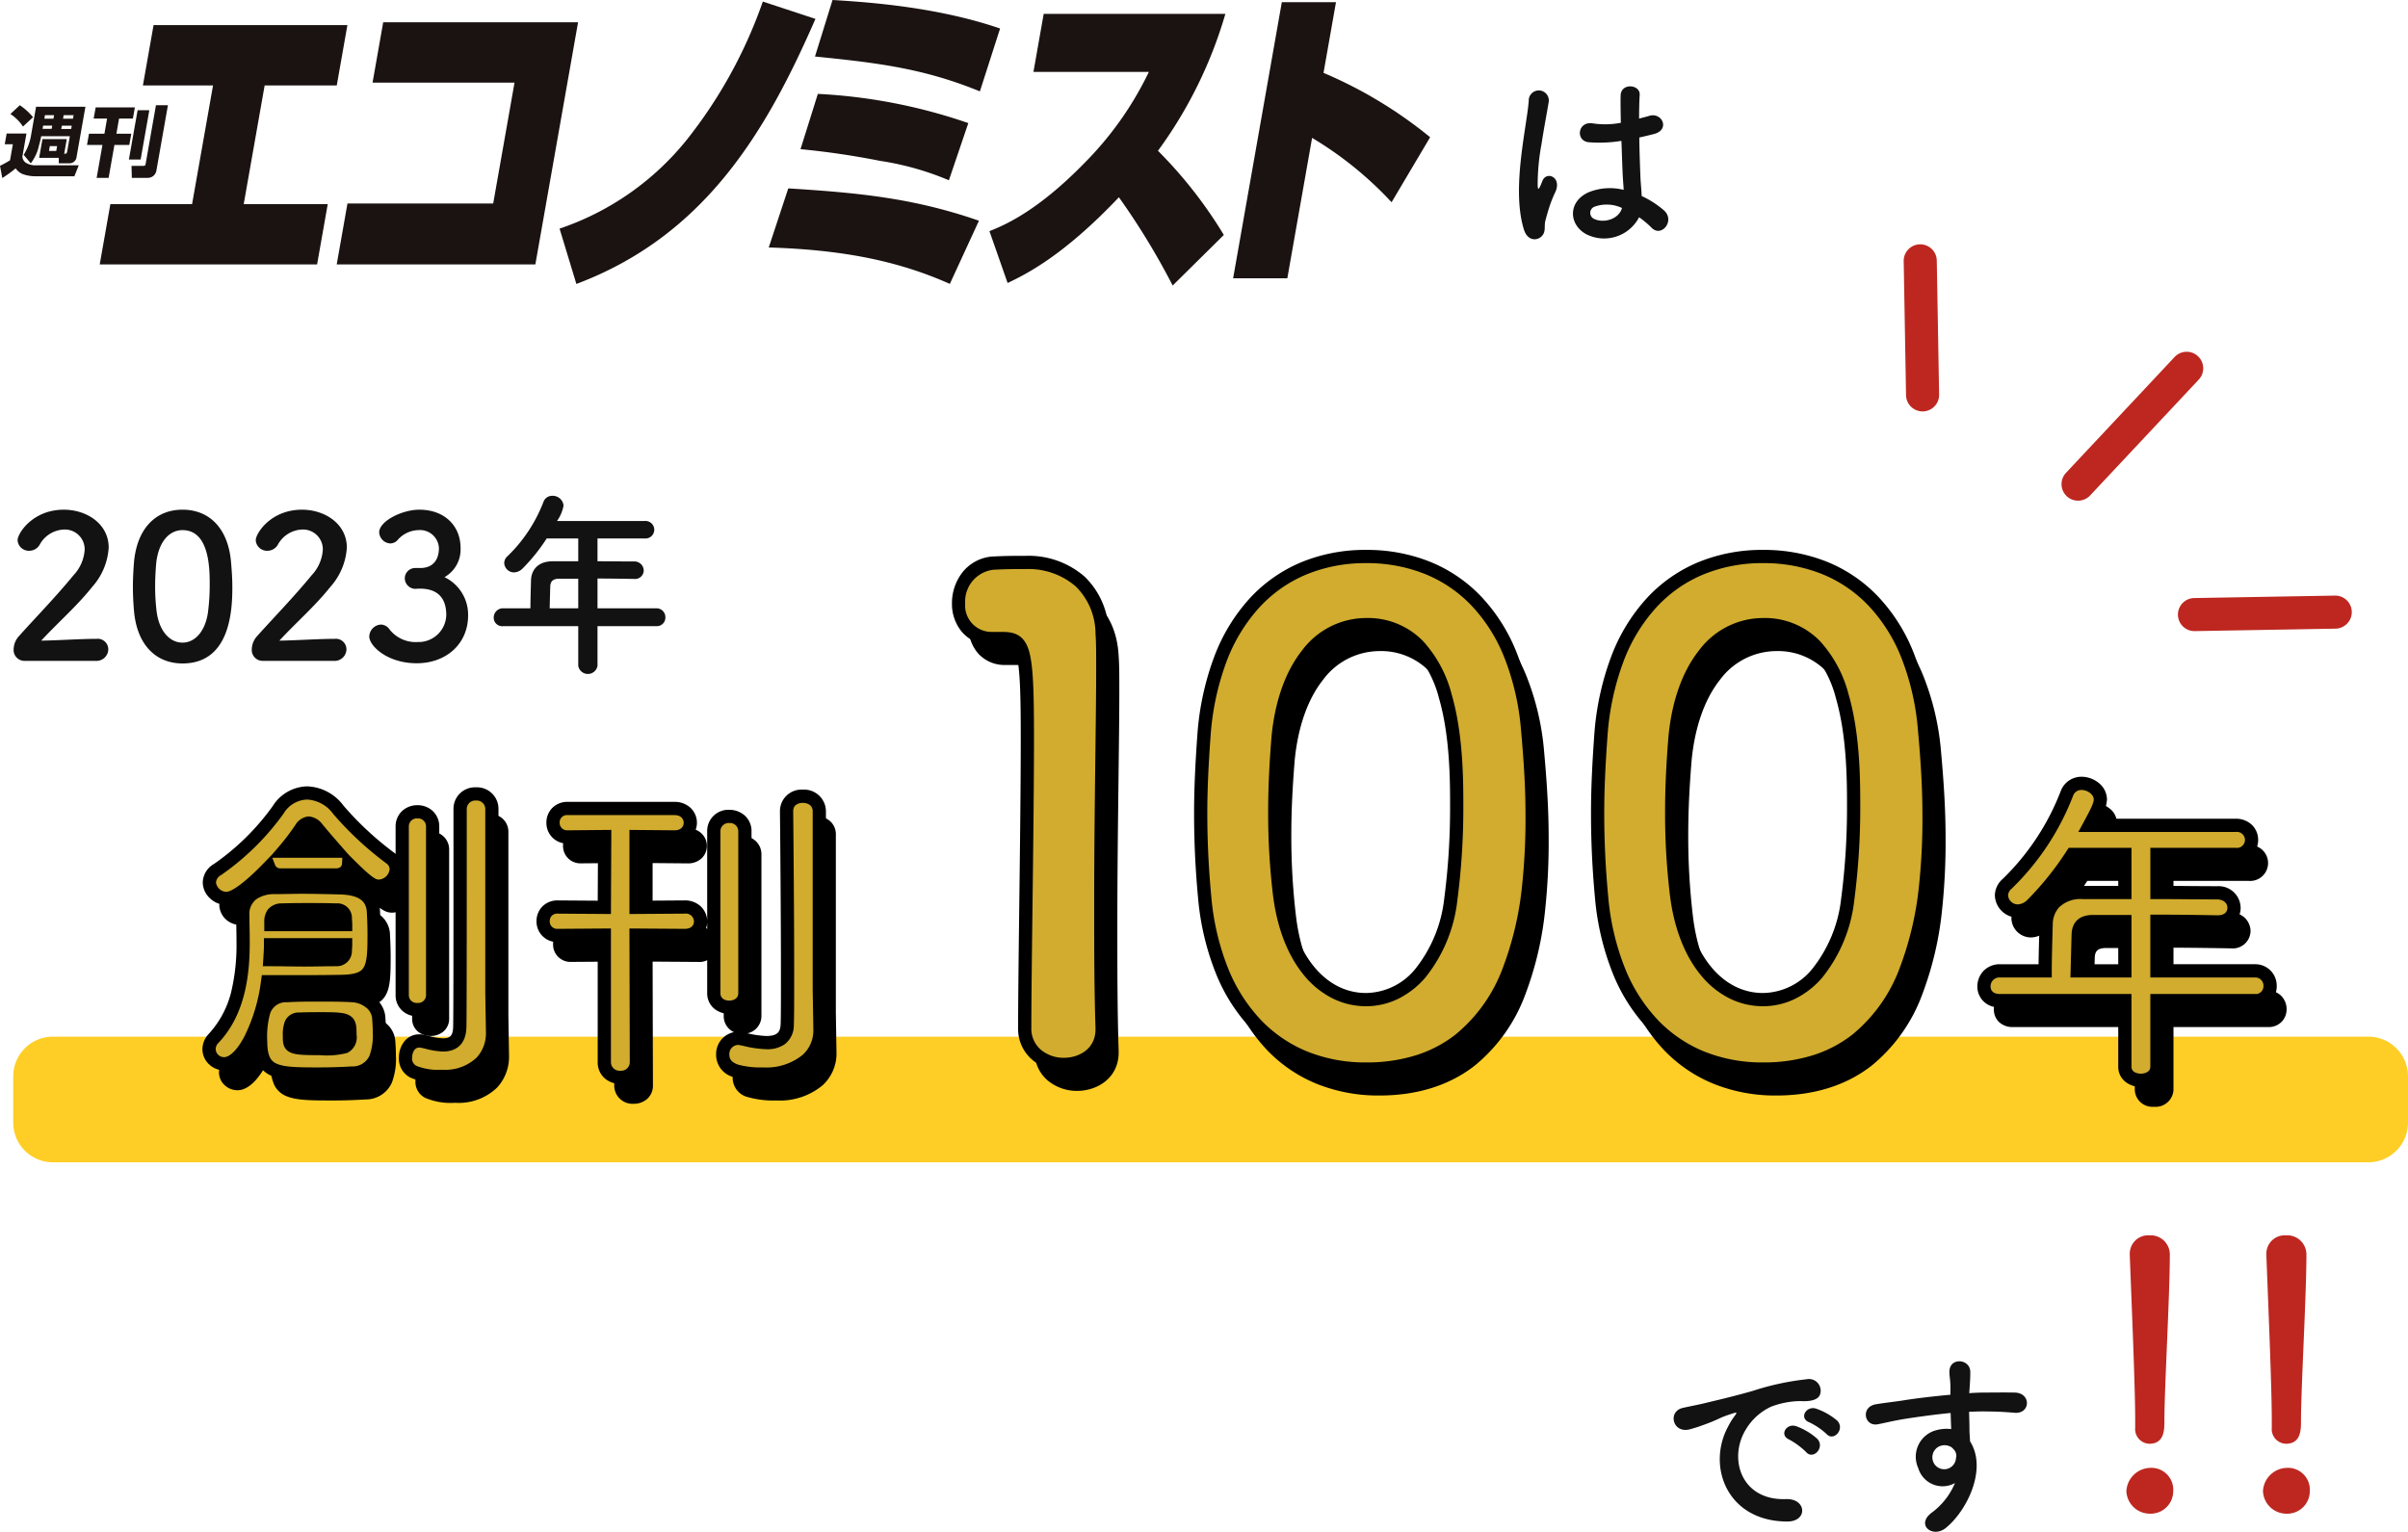 <svg xmlns="http://www.w3.org/2000/svg" width="364" height="231.613" viewBox="0 0 364 231.613"><g transform="translate(-338 -940.524)"><g transform="translate(-277 133)"><path d="M27.09,13.4c1.08,1.2,2.85-.78,1.59-2.04a9.954,9.954,0,0,0-3.18-1.8c-1.47-.48-2.64,1.44-1.02,2.07A10.532,10.532,0,0,1,27.09,13.4ZM24,16.13c1.05,1.23,2.91-.69,1.68-2.01a9.8,9.8,0,0,0-3.15-1.89c-1.47-.54-2.67,1.32-1.08,2.01A11.486,11.486,0,0,1,24,16.13Zm-2.88,10.5c3.18.03,2.97-3.51-.18-3.39-6.72.24-8.73-6.06-6.09-10.47a8.73,8.73,0,0,1,3.87-3.51,12.717,12.717,0,0,1,4.44-.84c2.1.12,2.76-.48,2.94-.99a1.769,1.769,0,0,0-2.04-2.31A40.14,40.14,0,0,0,15.9,6.89c-3.06.87-5.7,1.47-7.17,1.83-.96.24-2.7.57-3.33.72C3,9.95,3.81,13.4,6.45,12.68c.9-.24,1.74-.54,2.7-.9,2.04-.78,1.53-.78,3.78-1.5.57-.18.72-.21.24.42a10.367,10.367,0,0,0-.96,1.56C8.94,18.29,12.06,26.6,21.12,26.63ZM46.5,20.81a10.651,10.651,0,0,1-3.42,4.41c-2.61,1.86,0,3.99,2.01,2.4,3.18-2.55,6.36-8.91,3.69-13.11-.03-.66-.09-1.29-.09-1.71,0-.87-.03-1.8-.06-2.76.78-.03,1.5-.06,2.19-.06,1.86.03,2.58.03,4.71.21,2.4.18,2.52-3,0-3.06-2.04-.03-3.09,0-4.56,0-.66,0-1.44.03-2.31.09,0-.15.03-.3.03-.45.06-.81.15-2.19.12-2.88-.12-1.89-3.15-2.1-3.15.09,0,.96.18,1.08.15,2.94v.54c-2.64.24-5.34.57-6.84.81-1.26.21-3.21.42-4.41.63-2.37.39-1.77,3.39.24,3.03.9-.15,2.31-.54,4.47-.87,1.56-.24,4.05-.6,6.57-.84.03.87.06,1.77.09,2.43a5.944,5.944,0,0,0-2.58.27,4.143,4.143,0,0,0-2.4,5.64A3.833,3.833,0,0,0,46.5,20.81Zm-.03-4.89a1.356,1.356,0,0,1,.18,1.14,1.784,1.784,0,0,1-3.45.51,1.84,1.84,0,0,1,.87-2.28,1.955,1.955,0,0,1,1.92.12A3.864,3.864,0,0,1,46.47,15.92Z" transform="translate(864.02 1010.959)" fill="#121212"/><g transform="translate(0 29.255)"><path d="M-4.669-39.108A2.206,2.206,0,0,0-2.513-36.7c2.258,0,2.258-2.156,2.258-3.387,0-4.978.821-19.092.821-25.148a2.9,2.9,0,0,0-3.079-2.977A2.783,2.783,0,0,0-5.49-65.385v.154c.308,8.058.821,20.016.821,24.994v1.078Zm5.748,9.6a3.312,3.312,0,0,0-3.541-3.541A3.707,3.707,0,0,0-6-29.511a3.555,3.555,0,0,0,3.541,3.387A3.413,3.413,0,0,0,1.08-29.511Z" transform="translate(942.431 1033.273)" fill="#bd2720"/><path d="M-4.669-39.108A2.206,2.206,0,0,0-2.513-36.7c2.258,0,2.258-2.156,2.258-3.387,0-4.978.821-19.092.821-25.148a2.9,2.9,0,0,0-3.079-2.977A2.783,2.783,0,0,0-5.49-65.385v.154c.308,8.058.821,20.016.821,24.994v1.078Zm5.748,9.6a3.312,3.312,0,0,0-3.541-3.541A3.707,3.707,0,0,0-6-29.511a3.555,3.555,0,0,0,3.541,3.387A3.413,3.413,0,0,0,1.08-29.511Z" transform="translate(963.078 1033.273)" fill="#bd2720"/></g></g><path d="M55.5,26.18a1.783,1.783,0,0,0,1.89-1.77,1.6,1.6,0,0,0-1.8-1.56c-2.46,0-5.85.24-8.34.27,2.49-2.7,5.43-5.25,7.71-8.13a9.806,9.806,0,0,0,2.49-5.94c0-3.57-3.3-5.73-6.78-5.73-4.71,0-6.99,3.57-6.99,4.62a1.7,1.7,0,0,0,1.77,1.59,1.814,1.814,0,0,0,1.56-.9A4.371,4.371,0,0,1,50.7,6.32a2.993,2.993,0,0,1,3.12,3.06,6.189,6.189,0,0,1-1.68,3.84c-2.64,3.24-6.12,6.81-8.19,9.15a3.057,3.057,0,0,0-.87,2.04,1.646,1.646,0,0,0,1.68,1.77Zm13.11.39c7.26,0,7.53-8.16,7.53-11.55,0-1.29-.09-2.61-.21-3.93-.48-5.01-3.3-7.77-7.32-7.77-4.08,0-6.93,2.88-7.35,8.1-.09,1.23-.15,2.4-.15,3.54,0,1.26.06,2.52.18,3.81C61.775,23.81,64.625,26.57,68.615,26.57Zm0-3.15c-1.95,0-3.57-1.77-3.93-4.83a31.077,31.077,0,0,1-.21-3.75c0-1.08.06-2.19.15-3.3.3-3.21,1.89-5.13,3.99-5.13,4.11,0,4.11,5.94,4.11,8.25a32,32,0,0,1-.27,4.23C72.035,21.74,70.475,23.42,68.615,23.42ZM91.5,26.18a1.783,1.783,0,0,0,1.89-1.77,1.6,1.6,0,0,0-1.8-1.56c-2.46,0-5.85.24-8.34.27,2.49-2.7,5.43-5.25,7.71-8.13a9.806,9.806,0,0,0,2.49-5.94c0-3.57-3.3-5.73-6.78-5.73-4.71,0-6.99,3.57-6.99,4.62a1.7,1.7,0,0,0,1.77,1.59,1.814,1.814,0,0,0,1.56-.9A4.371,4.371,0,0,1,86.7,6.32a2.993,2.993,0,0,1,3.12,3.06,6.189,6.189,0,0,1-1.68,3.84c-2.64,3.24-6.12,6.81-8.19,9.15a3.057,3.057,0,0,0-.87,2.04,1.646,1.646,0,0,0,1.68,1.77Zm12.27-14.04a1.567,1.567,0,0,0-1.56,1.56,1.619,1.619,0,0,0,1.59,1.59c.12,0,.27-.03.45-.03h.27c2.13,0,3.96.93,3.96,3.99a4.19,4.19,0,0,1-4.32,4.08,5.014,5.014,0,0,1-4.38-2.07,1.611,1.611,0,0,0-1.17-.57,1.862,1.862,0,0,0-1.77,1.8c0,1.41,2.7,4.05,7.17,4.05,4.53,0,7.77-3,7.77-7.23a6.3,6.3,0,0,0-3.57-5.79,4.8,4.8,0,0,0,2.43-4.41c0-3.36-2.43-5.79-6.24-5.79-2.61,0-6.06,1.74-6.06,3.42a1.76,1.76,0,0,0,1.68,1.68,1.507,1.507,0,0,0,1.05-.45,4.29,4.29,0,0,1,3.18-1.56,2.862,2.862,0,0,1,3.12,2.7c0,1.77-.87,2.97-2.7,3.03Zm36.45,8.79a1.29,1.29,0,0,0,1.38-1.32,1.338,1.338,0,0,0-1.38-1.38h-8.88v-4.5c1.83,0,3.75.03,5.49.06h.03a1.315,1.315,0,0,0,1.47-1.29,1.4,1.4,0,0,0-1.5-1.35c-1.8,0-3.66-.03-5.49-.03V7.67h7.14a1.325,1.325,0,1,0,0-2.64h-13.26a5.877,5.877,0,0,0,.99-2.34,1.652,1.652,0,0,0-1.71-1.47,1.387,1.387,0,0,0-1.32.9,22.746,22.746,0,0,1-5.43,8.22,1.4,1.4,0,0,0-.51,1.05,1.489,1.489,0,0,0,1.5,1.41,1.905,1.905,0,0,0,1.26-.57,27.544,27.544,0,0,0,3.66-4.56h4.77v3.45h-3.84c-2.46,0-3.27,1.53-3.3,2.88-.06,2.13-.09,3.24-.09,4.23h-4.11a1.4,1.4,0,0,0-1.44,1.41,1.288,1.288,0,0,0,1.44,1.29h11.34v6a1.476,1.476,0,0,0,2.91,0v-6Zm-11.79-2.7h-4.32c.03-1.11.06-2.4.09-3.33.03-.63.3-1.14,1.32-1.14h2.91Z" transform="translate(296.98 1014.273)" fill="#121212"/><g transform="translate(-271 -295.106)"><path d="M6,0H356a6,6,0,0,1,6,6v7a6,6,0,0,1-6,6H6a6,6,0,0,1-6-6V6A6,6,0,0,1,6,0Z" transform="translate(611 1392.379)" fill="#fece26"/><path d="M-113.65-9.7V-37.4a2.252,2.252,0,0,0-2.4-2.3,2.252,2.252,0,0,0-2.4,2.3v7.9c0,9.3,0,23.2-.05,25.05-.05,2.15-1.2,2.7-2.55,2.7a16.1,16.1,0,0,1-3.1-.55,1.7,1.7,0,0,0-.5-.05A2.274,2.274,0,0,0-126.7.15c0,1.95,1.35,2.85,5.5,2.85,5.75,0,7.65-3.55,7.65-6.55v-.1Zm-13.55.45a2.136,2.136,0,0,0,2.3,2.15,2.136,2.136,0,0,0,2.3-2.15v-25.5A2.187,2.187,0,0,0-124.9-37a2.187,2.187,0,0,0-2.3,2.25Zm-10-18.2a1.765,1.765,0,0,0,1.9-1.65c3.15,3.15,3.8,3.35,4.6,3.35a2.756,2.756,0,0,0,2.6-2.6A2.073,2.073,0,0,0-129-30a48.491,48.491,0,0,1-7.85-7.3,6.171,6.171,0,0,0-4.7-2.55,5.3,5.3,0,0,0-4.4,2.55,37.691,37.691,0,0,1-9.2,9.05,2.307,2.307,0,0,0-1.2,1.95,2.619,2.619,0,0,0,2.6,2.4c.45,0,1.95-.1,6.4-4.7a1.809,1.809,0,0,0,1.8,1.15ZM-147.55-11.3h3.3c2.6,0,5.15,0,7.8-.05,4.85-.05,5-2,5-7.2,0-1.2-.05-2.35-.1-3.3-.15-2.5-1.95-3.55-4.95-3.65-2.15-.05-4-.1-5.9-.1-1.3,0-2.7.05-4.2.05-2.3.05-4.7,1.05-4.7,4.2,0,1.05.05,2.5.05,4.1,0,4.4-.5,10.35-4.45,14.5a2.4,2.4,0,0,0-.7,1.65,2.275,2.275,0,0,0,2.3,2.2C-151.45,1.1-148.5-4.45-147.55-11.3ZM-134.8,2.5c4-.25,4.15-3.65,4.15-6.15,0-.8-.05-1.55-.1-2.25-.15-1.85-2.05-3.2-3.95-3.3-1.65-.1-3.35-.1-5.05-.1-1.65,0-3.3,0-4.9.1-3.9.25-3.95,3.55-3.95,6.95,0,4.9,2.6,4.9,8.95,4.9C-138.05,2.65-136.45,2.6-134.8,2.5Zm-10.3-33.55a37.137,37.137,0,0,0,2.55-3.35c.4-.55.75-.9,1.2-.9.4,0,.8.25,1.3.8.85,1.05,1.9,2.25,2.95,3.45Zm-1.95,11.1v-.35c0-1.05.3-1.8,1.7-1.85s2.65-.05,3.95-.05c1.35,0,2.7,0,4.2.05.8,0,1.35.35,1.4,1.2,0,.25.05.65.05,1Zm11.3,3.05c0,.35-.05.65-.05.95a1.286,1.286,0,0,1-1.4,1.3c-1.5,0-3.1.05-4.75.05s-3.35-.05-5.25-.05c.05-.8.1-1.55.1-2.25Zm.65,13.6c0,2.1-.6,2.1-4.55,2.1-4.55,0-4.6-.2-4.6-1.85,0-1.45.1-2.6,1.5-2.6,1.15-.05,2.3-.05,3.5-.05C-135.15-5.7-135.1-5.5-135.1-3.3Zm70.95-6.75v-27a2.307,2.307,0,0,0-2.5-2.3A2.256,2.256,0,0,0-69.1-37.1v.05c.05,4.35.15,16.35.15,24.55,0,3.6,0,6.5-.05,7.7-.1,2.15-1.5,2.7-3.15,2.7a18.183,18.183,0,0,1-3.6-.55,3.441,3.441,0,0,0-.65-.1A2.365,2.365,0,0,0-78.75-.3c0,2.7,3.4,2.95,6.1,2.95,6.25,0,8.6-3.55,8.6-6.55V-4ZM-80.1-9.6a2.151,2.151,0,0,0,2.35,2.15A2.177,2.177,0,0,0-75.4-9.6V-34.05a2.227,2.227,0,0,0-2.35-2.25,2.2,2.2,0,0,0-2.35,2.25ZM-96.65.85a2.267,2.267,0,0,0,2.45,2.3A2.252,2.252,0,0,0-91.8.85l-.05-19.2,7.35.05a2.166,2.166,0,0,0,2.4-2.1,2.209,2.209,0,0,0-2.4-2.2l-7.35.05v-10.7l5.8.05a2.174,2.174,0,0,0,2.4-2.15,2.2,2.2,0,0,0-2.4-2.15H-102.2a2.085,2.085,0,0,0-2.2,2.15,2.112,2.112,0,0,0,2.2,2.15l5.6-.05-.05,10.7-7.05-.05a2.085,2.085,0,0,0-2.2,2.15,2.112,2.112,0,0,0,2.2,2.15l7.05-.05ZM-21.4-4.1v-.2c-.2-6.2-.2-12.5-.2-18.7,0-14.3.3-27.7.3-35.7,0-2.2,0-4-.1-5.3-.3-6.6-4.7-10.7-11.6-10.7-2.1,0-2.9,0-4.9.1-3.4.3-5.2,3.2-5.2,6.1A4.978,4.978,0,0,0-38-63.2h1.4c3.4,0,3.9,1.1,3.9,15.1,0,13.2-.4,34.5-.4,43.8,0,3.6,3,5.5,5.9,5.5S-21.4-.6-21.4-4.1Zm39.9,6c24.2,0,25.1-27.2,25.1-38.5,0-4.3-.3-8.7-.7-13.1-1.6-16.7-11-25.9-24.4-25.9C4.9-75.6-4.6-66-6-48.6c-.3,4.1-.5,8-.5,11.8,0,4.2.2,8.4.6,12.7C-4.3-7.3,5.2,1.9,18.5,1.9Zm0-10.5C12-8.6,6.6-14.5,5.4-24.7a103.591,103.591,0,0,1-.7-12.5c0-3.6.2-7.3.5-11,1-10.7,6.3-17.1,13.3-17.1,13.7,0,13.7,19.8,13.7,27.5a106.668,106.668,0,0,1-.9,14.1C29.9-14.2,24.7-8.6,18.5-8.6Zm60,10.5c24.2,0,25.1-27.2,25.1-38.5,0-4.3-.3-8.7-.7-13.1-1.6-16.7-11-25.9-24.4-25.9-13.6,0-23.1,9.6-24.5,27-.3,4.1-.5,8-.5,11.8,0,4.2.2,8.4.6,12.7C55.7-7.3,65.2,1.9,78.5,1.9Zm0-10.5c-6.5,0-11.9-5.9-13.1-16.1a103.591,103.591,0,0,1-.7-12.5c0-3.6.2-7.3.5-11,1-10.7,6.3-17.1,13.3-17.1,13.7,0,13.7,19.8,13.7,27.5a106.669,106.669,0,0,1-.9,14.1C89.9-14.2,84.7-8.6,78.5-8.6Zm74.35.15a2.15,2.15,0,0,0,2.3-2.2,2.229,2.229,0,0,0-2.3-2.3h-14.8v-7.5c3.05,0,6.25.05,9.15.1h.05a2.191,2.191,0,0,0,2.45-2.15,2.335,2.335,0,0,0-2.5-2.25c-3,0-6.1-.05-9.15-.05v-5.75h11.9a2.209,2.209,0,0,0,2.4-2.2,2.209,2.209,0,0,0-2.4-2.2h-22.1c1.25-2.3,1.65-3.15,1.65-3.9a2.753,2.753,0,0,0-2.85-2.45,2.312,2.312,0,0,0-2.2,1.5,37.91,37.91,0,0,1-9.05,13.7,2.338,2.338,0,0,0-.85,1.75,2.481,2.481,0,0,0,2.5,2.35,3.175,3.175,0,0,0,2.1-.95,45.906,45.906,0,0,0,6.1-7.6h7.95v5.75h-6.4c-4.1,0-5.45,2.55-5.5,4.8-.1,3.55-.15,5.4-.15,7.05H114.3a2.324,2.324,0,0,0-2.4,2.35,2.146,2.146,0,0,0,2.4,2.15h18.9v10a2.459,2.459,0,0,0,4.85,0v-10Zm-19.65-4.5H126c.05-1.85.1-4,.15-5.55.05-1.05.5-1.9,2.2-1.9h4.85Z" transform="translate(799 1398.879)"/><path d="M135.6,4.1a2.665,2.665,0,0,1-2.9-2.55v-9.5H114.3a2.964,2.964,0,0,1-2.175-.812A2.594,2.594,0,0,1,111.4-10.6a2.814,2.814,0,0,1,2.9-2.85h6.351c.009-1.535.057-3.321.149-6.564.057-2.554,1.663-5.286,6-5.286h5.9v-4.75h-7.179a45.907,45.907,0,0,1-6.022,7.458l-.009.008a3.678,3.678,0,0,1-2.44,1.084,2.967,2.967,0,0,1-3-2.85,2.821,2.821,0,0,1,1.012-2.119,37.532,37.532,0,0,0,8.925-13.521l0-.007a2.809,2.809,0,0,1,2.66-1.8,3.653,3.653,0,0,1,2.266.812A2.75,2.75,0,0,1,130-38.85c0,.768-.306,1.518-1.312,3.4H149.95a2.71,2.71,0,0,1,2.9,2.7,2.71,2.71,0,0,1-2.9,2.7h-11.4v4.75c1.373,0,2.765.014,4.117.025,1.5.012,3.041.025,4.533.025h.015A2.837,2.837,0,0,1,150.2-22.5a2.683,2.683,0,0,1-2.95,2.65h-.059c-2.653-.046-5.705-.094-8.641-.1v6.5h14.3a2.715,2.715,0,0,1,2.084.885,2.853,2.853,0,0,1,.716,1.915,2.711,2.711,0,0,1-.7,1.852,2.745,2.745,0,0,1-2.1.848h-14.3v9.5A2.7,2.7,0,0,1,135.6,4.1ZM114.3-12.45a1.815,1.815,0,0,0-1.9,1.85c0,.8.5,1.65,1.9,1.65h19.4V1.55c0,1.065.985,1.55,1.9,1.55.939,0,1.95-.485,1.95-1.55V-8.95h15.3a1.658,1.658,0,0,0,1.8-1.7,1.725,1.725,0,0,0-1.8-1.8h-15.3v-8.5h.5c3.093,0,6.347.052,9.154.1h.046c1.439,0,1.95-.889,1.95-1.65a1.846,1.846,0,0,0-2.008-1.75c-1.493,0-3.039-.013-4.533-.025-1.514-.012-3.079-.025-4.609-.025h-.5v-6.75h12.4a1.707,1.707,0,0,0,1.9-1.7,1.707,1.707,0,0,0-1.9-1.7H127.009l.4-.739C128.6-37.383,129-38.22,129-38.85a2.275,2.275,0,0,0-2.35-1.95,1.825,1.825,0,0,0-1.739,1.195,38.5,38.5,0,0,1-9.169,13.871,1.868,1.868,0,0,0-.691,1.385,1.98,1.98,0,0,0,2,1.85,2.693,2.693,0,0,0,1.756-.812,45.836,45.836,0,0,0,6.025-7.51l.148-.227H133.7v6.75h-6.9a5.106,5.106,0,0,0-3.9,1.4,4.384,4.384,0,0,0-1.1,2.914c-.1,3.594-.15,5.394-.15,7.039v.5ZM-94.2,3.65A2.764,2.764,0,0,1-97.15.85v-18.7l-6.546.046a2.62,2.62,0,0,1-2.7-2.65,2.589,2.589,0,0,1,2.7-2.65l6.552.046.045-9.692-5.093.045a2.62,2.62,0,0,1-2.7-2.65A2.589,2.589,0,0,1-102.2-38h16.15a2.916,2.916,0,0,1,2.156.83,2.613,2.613,0,0,1,.744,1.82,2.579,2.579,0,0,1-.746,1.841,2.962,2.962,0,0,1-2.154.809l-5.3-.046v9.692L-84.5-23.1a2.711,2.711,0,0,1,2.9,2.7,2.666,2.666,0,0,1-2.9,2.6l-6.849-.047L-91.3.849a2.673,2.673,0,0,1-.927,2.114A3.043,3.043,0,0,1-94.2,3.65Zm-1.95-22.5V.85a1.773,1.773,0,0,0,1.95,1.8A1.759,1.759,0,0,0-92.3.85l-.051-19.7,7.855.053a1.664,1.664,0,0,0,1.9-1.6,1.707,1.707,0,0,0-1.9-1.7l-7.85.053V-33.754l6.3.054a1.684,1.684,0,0,0,1.9-1.65A1.7,1.7,0,0,0-86.05-37H-102.2a1.587,1.587,0,0,0-1.7,1.65,1.6,1.6,0,0,0,1.7,1.65l6.1-.055-.055,11.708L-103.7-22.1a1.586,1.586,0,0,0-1.7,1.65,1.6,1.6,0,0,0,1.7,1.65ZM-121.2,3.5a9.809,9.809,0,0,1-4.546-.755A2.712,2.712,0,0,1-127.2.15a3.384,3.384,0,0,1,.637-2.018,2.348,2.348,0,0,1,1.913-.982,2.183,2.183,0,0,1,.627.066c.232.049.47.106.72.165a10.372,10.372,0,0,0,2.252.369c.988,0,2-.263,2.05-2.212.05-1.845.05-15.8.05-25.038v-7.9a2.672,2.672,0,0,1,.927-2.113,3.043,3.043,0,0,1,1.973-.687,3.043,3.043,0,0,1,1.973.687,2.672,2.672,0,0,1,.927,2.113V-9.7l.1,6.154a6.845,6.845,0,0,1-1.805,4.744A8.354,8.354,0,0,1-121.2,3.5Zm-3.45-5.35c-1.007,0-1.55,1.03-1.55,2,0,1.189.386,2.35,5,2.35,5.272,0,7.15-3.125,7.15-6.05v-.1l-.1-6.054V-37.4a1.759,1.759,0,0,0-1.9-1.8,1.759,1.759,0,0,0-1.9,1.8v7.9c0,9.241,0,23.207-.05,25.063-.048,2.084-1.1,3.187-3.05,3.187a11.247,11.247,0,0,1-2.483-.4c-.253-.06-.492-.117-.72-.165l-.028-.006-.027-.009A1.493,1.493,0,0,0-124.65-1.85Zm52,5a14.059,14.059,0,0,1-4.222-.489A3.015,3.015,0,0,1-79.25-.3a3.1,3.1,0,0,1,.734-2A2.75,2.75,0,0,1-76.4-3.25a3.032,3.032,0,0,1,.627.085l.121.025h0l.429.092A15.111,15.111,0,0,0-72.15-2.6c1.785,0,2.578-.665,2.651-2.223.049-1.187.049-4.051.049-7.677,0-8.125-.1-19.995-.15-24.544V-37.1a2.589,2.589,0,0,1,.939-2.074,3.161,3.161,0,0,1,2.011-.676,3.22,3.22,0,0,1,2.034.681,2.633,2.633,0,0,1,.966,2.119v27l.1,6.154A6.519,6.519,0,0,1-65.667.868,10.1,10.1,0,0,1-72.65,3.15Zm-3.75-5.4A1.866,1.866,0,0,0-78.25-.3c0,.984.539,1.624,1.7,2.014a13.2,13.2,0,0,0,3.9.436,9.136,9.136,0,0,0,6.3-2.018A5.443,5.443,0,0,0-64.55-3.9V-4l-.1-6.054v-27a1.815,1.815,0,0,0-2-1.8A1.768,1.768,0,0,0-68.6-37.1v.048c.052,4.554.15,16.426.15,24.552,0,3.637,0,6.51-.05,7.721a3.112,3.112,0,0,1-1.2,2.542A4.105,4.105,0,0,1-72.15-1.6a16.12,16.12,0,0,1-3.282-.47l-.417-.09h0l-.128-.026A2.278,2.278,0,0,0-76.4-2.25Zm-63.25,5.4c-3.2,0-5.514,0-7.052-.652A3.472,3.472,0,0,1-148.542.806,6.878,6.878,0,0,1-149.1-2.25c0-.462,0-.942.013-1.425-.208.482-.428.943-.658,1.378-1.33,2.513-2.877,3.9-4.354,3.9a2.832,2.832,0,0,1-1.964-.788A2.63,2.63,0,0,1-156.9-1.1a2.912,2.912,0,0,1,.83-1.986l.008-.008a14.972,14.972,0,0,0,3.582-6.929,31.149,31.149,0,0,0,.73-7.226c0-.879-.015-1.721-.029-2.463-.011-.6-.021-1.162-.021-1.637a4.272,4.272,0,0,1,1.692-3.666,6.226,6.226,0,0,1,3.5-1.034h.011c.772,0,1.519-.013,2.241-.026.683-.012,1.328-.024,1.959-.024,1.675,0,3.28.038,5.139.082l.778.018a6.985,6.985,0,0,1,3.813,1.014,3.853,3.853,0,0,1,1.62,3.105c.047.894.1,2.077.1,3.33,0,2.77-.05,4.541-.746,5.776-.744,1.322-2.164,1.9-4.749,1.923-2.65.05-5.154.05-7.805.05h-2.867c-.111.731-.245,1.452-.4,2.156A4.5,4.5,0,0,1-144.682-9.7c1.616-.1,3.3-.1,4.932-.1,1.679,0,3.415,0,5.08.1a5.229,5.229,0,0,1,2.912,1.1,3.812,3.812,0,0,1,1.506,2.657c.054.752.1,1.489.1,2.29a10.207,10.207,0,0,1-.619,4.124,4.312,4.312,0,0,1-4,2.525C-136.445,3.1-138.042,3.15-139.65,3.15Zm-.1-11.95c-1.615,0-3.284,0-4.869.1a3.063,3.063,0,0,0-3,1.976A13.381,13.381,0,0,0-148.1-2.25c0,2.7.86,3.433,1.789,3.827,1.35.573,3.578.573,6.661.573,1.588,0,3.164-.049,4.82-.149A3.339,3.339,0,0,0-131.681.063a9.39,9.39,0,0,0,.531-3.713c0-.769-.047-1.486-.1-2.214-.133-1.644-1.909-2.754-3.478-2.836C-136.365-8.8-138.086-8.8-139.75-8.8Zm-15.583,6.39A1.918,1.918,0,0,0-155.9-1.1,1.776,1.776,0,0,0-154.1.6c1.074,0,2.339-1.227,3.471-3.365a26.814,26.814,0,0,0,2.584-8.6l.06-.431h3.735c2.646,0,5.145,0,7.791-.05,2.214-.023,3.34-.432,3.892-1.414.574-1.02.617-2.755.617-5.286,0-1.229-.053-2.4-.1-3.274a2.862,2.862,0,0,0-1.193-2.341A6.143,6.143,0,0,0-136.517-25l-.768-.018c-1.853-.044-3.453-.082-5.115-.082-.622,0-1.263.011-1.941.024-.725.013-1.474.026-2.253.026-1.573.035-4.206.564-4.206,3.7,0,.465.01,1.026.021,1.619.014.747.029,1.593.029,2.481a32.1,32.1,0,0,1-.758,7.461A15.957,15.957,0,0,1-155.333-2.41ZM78.5,2.4A24.95,24.95,0,0,1,69.114.664a21.74,21.74,0,0,1-7.562-5.117,26.224,26.224,0,0,1-5.3-8.307A39.686,39.686,0,0,1,53.6-24.053C53.2-28.409,53-32.579,53-36.8c0-3.4.159-7.162.5-11.837a41.586,41.586,0,0,1,2.539-11.7,26.845,26.845,0,0,1,5.269-8.625A21.71,21.71,0,0,1,68.94-74.29,24.824,24.824,0,0,1,78.5-76.1a25.131,25.131,0,0,1,9.427,1.735,21.659,21.659,0,0,1,7.558,5.106,26.091,26.091,0,0,1,5.274,8.278A39.633,39.633,0,0,1,103.4-49.748c.486,5.343.7,9.4.7,13.148a97.163,97.163,0,0,1-.522,10.838,50.277,50.277,0,0,1-2.988,12.833,25.09,25.09,0,0,1-7.651,10.8C89.092.875,84.234,2.4,78.5,2.4Zm0-77.5a23.83,23.83,0,0,0-9.177,1.734,20.717,20.717,0,0,0-7.282,5.082,25.852,25.852,0,0,0-5.069,8.306A40.585,40.585,0,0,0,54.5-48.56c-.34,4.646-.5,8.384-.5,11.76,0,4.19.2,8.329.6,12.654A38.689,38.689,0,0,0,57.18-13.14a25.23,25.23,0,0,0,5.093,7.993A20.746,20.746,0,0,0,69.489-.264,23.957,23.957,0,0,0,78.5,1.4,25.32,25.32,0,0,0,86.371.234,19.44,19.44,0,0,0,92.323-2.92,24.11,24.11,0,0,0,99.66-13.3a49.287,49.287,0,0,0,2.924-12.576A96.22,96.22,0,0,0,103.1-36.6c0-3.719-.215-7.745-.7-13.055A38.634,38.634,0,0,0,99.834-60.6a25.1,25.1,0,0,0-5.069-7.963,20.665,20.665,0,0,0-7.211-4.872A24.137,24.137,0,0,0,78.5-75.1ZM18.5,2.4A24.95,24.95,0,0,1,9.114.664,21.74,21.74,0,0,1,1.552-4.453a26.224,26.224,0,0,1-5.3-8.307A39.686,39.686,0,0,1-6.4-24.053C-6.8-28.409-7-32.579-7-36.8c0-3.4.159-7.162.5-11.837A41.586,41.586,0,0,1-3.96-60.34a26.845,26.845,0,0,1,5.268-8.625A21.71,21.71,0,0,1,8.94-74.29,24.824,24.824,0,0,1,18.5-76.1a25.131,25.131,0,0,1,9.427,1.735,21.659,21.659,0,0,1,7.558,5.106,26.091,26.091,0,0,1,5.274,8.278A39.633,39.633,0,0,1,43.4-49.748c.486,5.343.7,9.4.7,13.148a97.163,97.163,0,0,1-.522,10.838A50.277,50.277,0,0,1,40.59-12.929a25.09,25.09,0,0,1-7.651,10.8C29.092.875,24.234,2.4,18.5,2.4Zm0-77.5a23.83,23.83,0,0,0-9.177,1.734,20.717,20.717,0,0,0-7.282,5.082,25.852,25.852,0,0,0-5.069,8.306A40.585,40.585,0,0,0-5.5-48.56c-.34,4.646-.5,8.384-.5,11.76,0,4.19.2,8.329.6,12.654A38.689,38.689,0,0,0-2.82-13.14,25.23,25.23,0,0,0,2.273-5.147,20.746,20.746,0,0,0,9.489-.264,23.957,23.957,0,0,0,18.5,1.4,25.32,25.32,0,0,0,26.371.234,19.44,19.44,0,0,0,32.323-2.92,24.11,24.11,0,0,0,39.66-13.3a49.287,49.287,0,0,0,2.924-12.576A96.22,96.22,0,0,0,43.1-36.6c0-3.719-.215-7.745-.7-13.055A38.634,38.634,0,0,0,39.834-60.6a25.1,25.1,0,0,0-5.069-7.963,20.665,20.665,0,0,0-7.211-4.872A24.137,24.137,0,0,0,18.5-75.1ZM-27.2,1.7A6.9,6.9,0,0,1-31.557.184,5.639,5.639,0,0,1-33.6-4.3c0-4.247.084-11.085.174-18.325.106-8.579.226-18.3.226-25.475,0-6.646-.1-10.634-.657-12.669-.475-1.748-1.2-1.931-2.743-1.931H-38a5.354,5.354,0,0,1-4.2-1.811A6.088,6.088,0,0,1-43.6-68.5a7.069,7.069,0,0,1,1.43-4.332A5.865,5.865,0,0,1-37.944-75.1h.019c2.012-.1,2.806-.1,4.925-.1,7.147,0,11.783,4.28,12.1,11.169.1,1.318.1,3.089.1,5.331,0,3.426-.055,7.812-.118,12.89C-21-38.952-21.1-31.178-21.1-23c0,6.141,0,12.492.2,18.684V-4.1C-20.9-.292-24.069,1.7-27.2,1.7ZM-37.865-74.1c-3.253.292-4.735,3.107-4.735,5.6a5.09,5.09,0,0,0,1.154,3.336A4.383,4.383,0,0,0-38-63.7h1.4c1.934,0,3.1.425,3.707,2.669.582,2.143.693,6.2.693,12.931,0,7.179-.12,16.906-.226,25.488C-32.516-15.376-32.6-8.541-32.6-4.3c0,3.283,2.717,5,5.4,5A5.878,5.878,0,0,0-23.529-.525,4.45,4.45,0,0,0-21.9-4.1v-.192c-.2-6.206-.2-12.561-.2-18.708,0-8.184.1-15.961.182-22.823.063-5.075.118-9.457.118-12.877,0-2.224,0-3.981-.1-5.262v-.016a10.552,10.552,0,0,0-3.165-7.481A11.424,11.424,0,0,0-33-74.2C-35.1-74.2-35.885-74.2-37.865-74.1ZM-139.65-.7c-2.363,0-3.531-.05-4.208-.349-.892-.393-.892-1.174-.892-2a5.44,5.44,0,0,1,.265-2.04,1.714,1.714,0,0,1,1.723-1.06c1.157-.05,2.3-.05,3.512-.05,2.221,0,3.25.063,3.876.45.774.479.774,1.349.774,2.45,0,.936-.085,1.885-1.1,2.3A12.333,12.333,0,0,1-139.65-.7Zm-3.1-4.45c-.8,0-1,.412-1,2.1,0,.879.048.977.3,1.086a13.378,13.378,0,0,0,3.8.264,12.82,12.82,0,0,0,3.567-.225c.3-.122.483-.276.483-1.374s-.037-1.437-.3-1.6a9.314,9.314,0,0,0-3.349-.3c-1.2,0-2.339,0-3.478.05ZM-124.9-6.6a2.977,2.977,0,0,1-1.9-.646,2.507,2.507,0,0,1-.9-2V-27.635a3.323,3.323,0,0,1-.815,1.4,3.082,3.082,0,0,1-2.185.985c-.946,0-1.684-.288-4.355-2.9a2.292,2.292,0,0,1-2.145,1.2h-8.35a2.4,2.4,0,0,1-1.9-.834A24.962,24.962,0,0,1-151.79-24.1a3.7,3.7,0,0,1-1.96.7,3.124,3.124,0,0,1-3.1-2.9,2.826,2.826,0,0,1,1.428-2.37,37.179,37.179,0,0,0,9.058-8.912,5.814,5.814,0,0,1,4.813-2.769,6.657,6.657,0,0,1,5.085,2.731l0,.006a48.038,48.038,0,0,0,7.752,7.207l.009.006a2.736,2.736,0,0,1,1,1.381V-34.75a2.689,2.689,0,0,1,2.8-2.75,2.689,2.689,0,0,1,2.8,2.75v25.5a2.507,2.507,0,0,1-.9,2A2.977,2.977,0,0,1-124.9-6.6Zm0-29.9a1.685,1.685,0,0,0-1.8,1.75v25.5a1.645,1.645,0,0,0,1.8,1.65,1.645,1.645,0,0,0,1.8-1.65v-25.5A1.685,1.685,0,0,0-124.9-36.5Zm-16.65-2.85a4.835,4.835,0,0,0-3.984,2.327,38.356,38.356,0,0,1-9.348,9.195,1.816,1.816,0,0,0-.968,1.528,2.113,2.113,0,0,0,2.1,1.9c.613,0,2.213-.591,6.041-4.548l.545-.563.281.731a1.305,1.305,0,0,0,1.333.829h8.35a1.262,1.262,0,0,0,1.4-1.179l.065-1.111.787.787c3.2,3.2,3.687,3.2,4.246,3.2a2.08,2.08,0,0,0,1.465-.678,2.146,2.146,0,0,0,.635-1.422,1.577,1.577,0,0,0-.7-1.247,49.276,49.276,0,0,1-7.941-7.387A5.7,5.7,0,0,0-141.55-39.35Zm63.8,32.4A2.648,2.648,0,0,1-80.6-9.6V-34.05a2.629,2.629,0,0,1,.9-2.067,2.985,2.985,0,0,1,1.95-.683,2.715,2.715,0,0,1,2.85,2.75V-9.6A2.674,2.674,0,0,1-77.75-6.95Zm0-28.85a1.712,1.712,0,0,0-1.85,1.75V-9.6a1.661,1.661,0,0,0,1.85,1.65A1.69,1.69,0,0,0-75.9-9.6V-34.05A1.731,1.731,0,0,0-77.75-35.8ZM78.5-8.1a10.821,10.821,0,0,1-4.842-1.133A12.73,12.73,0,0,1,69.58-12.5c-2.471-2.938-4.088-7.136-4.676-12.138A103.138,103.138,0,0,1,64.2-37.2c0-3.266.164-6.877.5-11.04v-.006c.495-5.292,2.053-9.727,4.506-12.826A11.613,11.613,0,0,1,78.5-65.8a11.121,11.121,0,0,1,8.278,3.365,18.463,18.463,0,0,1,4.189,7.858C92.7-48.6,92.7-41.573,92.7-37.8a106.985,106.985,0,0,1-.9,14.168v.005a22.155,22.155,0,0,1-4.717,11.368A11.218,11.218,0,0,1,78.5-8.1ZM65.7-48.154c-.335,4.133-.5,7.717-.5,10.954a102.159,102.159,0,0,0,.7,12.439c.566,4.81,2.1,8.826,4.449,11.614A10.5,10.5,0,0,0,78.5-9.1a10.247,10.247,0,0,0,7.823-3.816A21.169,21.169,0,0,0,90.8-23.769,105.962,105.962,0,0,0,91.7-37.8c0-3.723,0-10.654-1.693-16.5a17.493,17.493,0,0,0-3.945-7.439A10.156,10.156,0,0,0,78.5-64.8a10.646,10.646,0,0,0-8.508,4.348c-2.333,2.947-3.818,7.2-4.294,12.3ZM18.5-8.1a10.821,10.821,0,0,1-4.842-1.133A12.73,12.73,0,0,1,9.58-12.5C7.109-15.441,5.492-19.639,4.9-24.642A103.138,103.138,0,0,1,4.2-37.2c0-3.266.164-6.877.5-11.04v-.006c.495-5.292,2.053-9.727,4.506-12.826A11.613,11.613,0,0,1,18.5-65.8a11.121,11.121,0,0,1,8.278,3.365,18.463,18.463,0,0,1,4.189,7.858C32.7-48.6,32.7-41.573,32.7-37.8a106.984,106.984,0,0,1-.9,14.168v.005a22.155,22.155,0,0,1-4.717,11.368A11.218,11.218,0,0,1,18.5-8.1ZM5.7-48.154c-.335,4.133-.5,7.717-.5,10.954a102.159,102.159,0,0,0,.7,12.439c.566,4.81,2.1,8.826,4.449,11.614A10.5,10.5,0,0,0,18.5-9.1a10.247,10.247,0,0,0,7.823-3.816A21.169,21.169,0,0,0,30.8-23.769,105.963,105.963,0,0,0,31.7-37.8c0-3.723,0-10.654-1.693-16.5a17.493,17.493,0,0,0-3.945-7.439A10.156,10.156,0,0,0,18.5-64.8a10.646,10.646,0,0,0-8.508,4.348c-2.333,2.947-3.818,7.2-4.294,12.3Zm128,35.7h-8.214l.014-.514c.017-.616.033-1.266.05-1.916.033-1.279.067-2.6.1-3.637v-.008c.075-1.577.983-2.376,2.7-2.376h5.35Zm-7.186-1H132.7V-19.9h-4.35c-1.353,0-1.659.567-1.7,1.42-.033,1.031-.067,2.35-.1,3.626C126.538-14.382,126.526-13.909,126.514-13.45ZM-141.95-14.1c-.8,0-1.6-.012-2.447-.024-.9-.013-1.823-.026-2.8-.026h-.532l.043-.681c.046-.734.09-1.428.09-2.069v-.5h12.35v.5c0,.2-.015.388-.028.552-.011.141-.022.274-.022.4v.029a1.79,1.79,0,0,1-1.9,1.771c-.728,0-1.469.012-2.254.024C-140.264-14.113-141.1-14.1-141.95-14.1Zm-4.718-1.049c.792,0,1.549.015,2.286.025.843.012,1.64.024,2.432.024.841,0,1.674-.013,2.48-.026.789-.012,1.534-.024,2.27-.024a.794.794,0,0,0,.9-.817c0-.148.012-.293.023-.433h-10.33C-146.619-16-146.642-15.58-146.668-15.149Zm11.418-4.3h-12.3v-.85a2.623,2.623,0,0,1,.429-1.6,2.161,2.161,0,0,1,1.753-.745c1.409-.05,2.652-.05,3.968-.05s2.7,0,4.209.05a1.691,1.691,0,0,1,1.89,1.671v.029c0,.1.01.236.021.383.014.192.029.41.029.617Zm-11.3-1h10.274l0-.045c-.011-.159-.022-.309-.023-.438-.024-.374-.154-.717-.9-.717h-.017c-1.492-.05-2.86-.05-4.183-.05-1.307,0-2.541,0-3.932.05C-146.307-21.615-146.526-21.234-146.548-20.45ZM-136-30.55h-10.194l.714-.827a36.292,36.292,0,0,0,2.515-3.3l.009-.012a2.11,2.11,0,0,1,1.6-1.106,2.41,2.41,0,0,1,1.67.964l.019.022c.844,1.043,1.908,2.259,2.938,3.435Zm-8.034-1h5.831c-.793-.91-1.573-1.815-2.228-2.624-.385-.421-.686-.626-.921-.626-.2,0-.44.206-.792.688C-142.782-33.172-143.406-32.327-144.032-31.55Z" transform="translate(799 1398.879)"/><path d="M-113.65-9.7V-37.4a2.252,2.252,0,0,0-2.4-2.3,2.252,2.252,0,0,0-2.4,2.3v7.9c0,9.3,0,23.2-.05,25.05-.05,2.15-1.2,2.7-2.55,2.7a16.1,16.1,0,0,1-3.1-.55,1.7,1.7,0,0,0-.5-.05A2.274,2.274,0,0,0-126.7.15c0,1.95,1.35,2.85,5.5,2.85,5.75,0,7.65-3.55,7.65-6.55v-.1Zm-13.55.45a2.136,2.136,0,0,0,2.3,2.15,2.136,2.136,0,0,0,2.3-2.15v-25.5A2.187,2.187,0,0,0-124.9-37a2.187,2.187,0,0,0-2.3,2.25Zm-10-18.2a1.765,1.765,0,0,0,1.9-1.65c3.15,3.15,3.8,3.35,4.6,3.35a2.756,2.756,0,0,0,2.6-2.6A2.073,2.073,0,0,0-129-30a48.491,48.491,0,0,1-7.85-7.3,6.171,6.171,0,0,0-4.7-2.55,5.3,5.3,0,0,0-4.4,2.55,37.691,37.691,0,0,1-9.2,9.05,2.307,2.307,0,0,0-1.2,1.95,2.619,2.619,0,0,0,2.6,2.4c.45,0,1.95-.1,6.4-4.7a1.809,1.809,0,0,0,1.8,1.15ZM-147.55-11.3h3.3c2.6,0,5.15,0,7.8-.05,4.85-.05,5-2,5-7.2,0-1.2-.05-2.35-.1-3.3-.15-2.5-1.95-3.55-4.95-3.65-2.15-.05-4-.1-5.9-.1-1.3,0-2.7.05-4.2.05-2.3.05-4.7,1.05-4.7,4.2,0,1.05.05,2.5.05,4.1,0,4.4-.5,10.35-4.45,14.5a2.4,2.4,0,0,0-.7,1.65,2.275,2.275,0,0,0,2.3,2.2C-151.45,1.1-148.5-4.45-147.55-11.3ZM-134.8,2.5c4-.25,4.15-3.65,4.15-6.15,0-.8-.05-1.55-.1-2.25-.15-1.85-2.05-3.2-3.95-3.3-1.65-.1-3.35-.1-5.05-.1-1.65,0-3.3,0-4.9.1-3.9.25-3.95,3.55-3.95,6.95,0,4.9,2.6,4.9,8.95,4.9C-138.05,2.65-136.45,2.6-134.8,2.5Zm-10.3-33.55a37.137,37.137,0,0,0,2.55-3.35c.4-.55.75-.9,1.2-.9.4,0,.8.25,1.3.8.85,1.05,1.9,2.25,2.95,3.45Zm-1.95,11.1v-.35c0-1.05.3-1.8,1.7-1.85s2.65-.05,3.95-.05c1.35,0,2.7,0,4.2.05.8,0,1.35.35,1.4,1.2,0,.25.05.65.05,1Zm11.3,3.05c0,.35-.05.65-.05.95a1.286,1.286,0,0,1-1.4,1.3c-1.5,0-3.1.05-4.75.05s-3.35-.05-5.25-.05c.05-.8.1-1.55.1-2.25Zm.65,13.6c0,2.1-.6,2.1-4.55,2.1-4.55,0-4.6-.2-4.6-1.85,0-1.45.1-2.6,1.5-2.6,1.15-.05,2.3-.05,3.5-.05C-135.15-5.7-135.1-5.5-135.1-3.3Zm70.95-6.75v-27a2.307,2.307,0,0,0-2.5-2.3A2.256,2.256,0,0,0-69.1-37.1v.05c.05,4.35.15,16.35.15,24.55,0,3.6,0,6.5-.05,7.7-.1,2.15-1.5,2.7-3.15,2.7a18.183,18.183,0,0,1-3.6-.55,3.441,3.441,0,0,0-.65-.1A2.365,2.365,0,0,0-78.75-.3c0,2.7,3.4,2.95,6.1,2.95,6.25,0,8.6-3.55,8.6-6.55V-4ZM-80.1-9.6a2.151,2.151,0,0,0,2.35,2.15A2.177,2.177,0,0,0-75.4-9.6V-34.05a2.227,2.227,0,0,0-2.35-2.25,2.2,2.2,0,0,0-2.35,2.25ZM-96.65.85a2.267,2.267,0,0,0,2.45,2.3A2.252,2.252,0,0,0-91.8.85l-.05-19.2,7.35.05a2.166,2.166,0,0,0,2.4-2.1,2.209,2.209,0,0,0-2.4-2.2l-7.35.05v-10.7l5.8.05a2.174,2.174,0,0,0,2.4-2.15,2.2,2.2,0,0,0-2.4-2.15H-102.2a2.085,2.085,0,0,0-2.2,2.15,2.112,2.112,0,0,0,2.2,2.15l5.6-.05-.05,10.7-7.05-.05a2.085,2.085,0,0,0-2.2,2.15,2.112,2.112,0,0,0,2.2,2.15l7.05-.05ZM-21.4-4.1v-.2c-.2-6.2-.2-12.5-.2-18.7,0-14.3.3-27.7.3-35.7,0-2.2,0-4-.1-5.3-.3-6.6-4.7-10.7-11.6-10.7-2.1,0-2.9,0-4.9.1-3.4.3-5.2,3.2-5.2,6.1A4.978,4.978,0,0,0-38-63.2h1.4c3.4,0,3.9,1.1,3.9,15.1,0,13.2-.4,34.5-.4,43.8,0,3.6,3,5.5,5.9,5.5S-21.4-.6-21.4-4.1Zm39.9,6c24.2,0,25.1-27.2,25.1-38.5,0-4.3-.3-8.7-.7-13.1-1.6-16.7-11-25.9-24.4-25.9C4.9-75.6-4.6-66-6-48.6c-.3,4.1-.5,8-.5,11.8,0,4.2.2,8.4.6,12.7C-4.3-7.3,5.2,1.9,18.5,1.9Zm0-10.5C12-8.6,6.6-14.5,5.4-24.7a103.591,103.591,0,0,1-.7-12.5c0-3.6.2-7.3.5-11,1-10.7,6.3-17.1,13.3-17.1,13.7,0,13.7,19.8,13.7,27.5a106.668,106.668,0,0,1-.9,14.1C29.9-14.2,24.7-8.6,18.5-8.6Zm60,10.5c24.2,0,25.1-27.2,25.1-38.5,0-4.3-.3-8.7-.7-13.1-1.6-16.7-11-25.9-24.4-25.9-13.6,0-23.1,9.6-24.5,27-.3,4.1-.5,8-.5,11.8,0,4.2.2,8.4.6,12.7C55.7-7.3,65.2,1.9,78.5,1.9Zm0-10.5c-6.5,0-11.9-5.9-13.1-16.1a103.591,103.591,0,0,1-.7-12.5c0-3.6.2-7.3.5-11,1-10.7,6.3-17.1,13.3-17.1,13.7,0,13.7,19.8,13.7,27.5a106.669,106.669,0,0,1-.9,14.1C89.9-14.2,84.7-8.6,78.5-8.6Zm74.35.15a2.15,2.15,0,0,0,2.3-2.2,2.229,2.229,0,0,0-2.3-2.3h-14.8v-7.5c3.05,0,6.25.05,9.15.1h.05a2.191,2.191,0,0,0,2.45-2.15,2.335,2.335,0,0,0-2.5-2.25c-3,0-6.1-.05-9.15-.05v-5.75h11.9a2.209,2.209,0,0,0,2.4-2.2,2.209,2.209,0,0,0-2.4-2.2h-22.1c1.25-2.3,1.65-3.15,1.65-3.9a2.753,2.753,0,0,0-2.85-2.45,2.312,2.312,0,0,0-2.2,1.5,37.91,37.91,0,0,1-9.05,13.7,2.338,2.338,0,0,0-.85,1.75,2.481,2.481,0,0,0,2.5,2.35,3.175,3.175,0,0,0,2.1-.95,45.906,45.906,0,0,0,6.1-7.6h7.95v5.75h-6.4c-4.1,0-5.45,2.55-5.5,4.8-.1,3.55-.15,5.4-.15,7.05H114.3a2.324,2.324,0,0,0-2.4,2.35,2.146,2.146,0,0,0,2.4,2.15h18.9v10a2.459,2.459,0,0,0,4.85,0v-10Zm-19.65-4.5H126c.05-1.85.1-4,.15-5.55.05-1.05.5-1.9,2.2-1.9h4.85Z" transform="translate(797 1395.379)" fill="#d1ac2e"/><path d="M135.6,4.6a3.726,3.726,0,0,1-2.257-.724A2.864,2.864,0,0,1,132.2,1.55v-9H114.3a3.136,3.136,0,0,1-3.4-3.15,3.414,3.414,0,0,1,.881-2.281A3.36,3.36,0,0,1,114.3-13.95h5.856c.015-1.435.063-3.172.145-6.072a5.878,5.878,0,0,1,1.5-3.9,6.528,6.528,0,0,1,5-1.874h5.4v-3.75h-6.411a46.137,46.137,0,0,1-5.942,7.316l-.017.017A4.171,4.171,0,0,1,117.05-21a3.473,3.473,0,0,1-3.5-3.35,3.342,3.342,0,0,1,1.17-2.483,37.05,37.05,0,0,0,8.805-13.347l.006-.014A3.331,3.331,0,0,1,126.65-42.3a4.161,4.161,0,0,1,2.581.924A3.241,3.241,0,0,1,130.5-38.85a6.41,6.41,0,0,1-.983,2.9H149.95a3.44,3.44,0,0,1,2.518.991,3.151,3.151,0,0,1,.882,2.209,3.151,3.151,0,0,1-.882,2.209,3.383,3.383,0,0,1-2.518.991h-10.9V-25.8c1.212,0,2.432.014,3.621.024,1.494.012,3.039.025,4.529.025h.03a3.321,3.321,0,0,1,3.47,3.25,3.058,3.058,0,0,1-.9,2.2,3.5,3.5,0,0,1-2.545.95h-.067c-2.5-.043-5.356-.089-8.133-.1v5.5h13.8a3.232,3.232,0,0,1,3.3,3.3,3.145,3.145,0,0,1-3.3,3.2h-13.8v9A2.852,2.852,0,0,1,137.9,3.88,3.824,3.824,0,0,1,135.6,4.6ZM114.3-11.95a1.334,1.334,0,0,0-1.4,1.35c0,.346.136,1.15,1.4,1.15h19.9v11c0,1.038,1.343,1.05,1.4,1.05.539,0,1.45-.221,1.45-1.05v-11h15.8a1.166,1.166,0,0,0,1.3-1.2,1.238,1.238,0,0,0-1.3-1.3h-15.8v-9.5h1c3.1,0,6.349.052,9.158.1h.042c.908,0,1.45-.43,1.45-1.15,0-.6-.469-1.213-1.516-1.25-1.493,0-3.036-.013-4.529-.025-1.513-.012-3.077-.025-4.6-.025h-1v-7.75h12.9a1.222,1.222,0,0,0,1.4-1.2,1.222,1.222,0,0,0-1.4-1.2H126.168l.8-1.478c1.078-1.983,1.529-2.9,1.529-3.422,0-.817-.994-1.45-1.85-1.45a1.318,1.318,0,0,0-1.278.888,38.987,38.987,0,0,1-9.289,14.043l-.007.007a1.371,1.371,0,0,0-.526,1.013,1.488,1.488,0,0,0,1.5,1.35,2.235,2.235,0,0,0,1.411-.675,45.33,45.33,0,0,0,5.951-7.42l.3-.455H134.2v7.75h-7.4a4.635,4.635,0,0,0-3.537,1.238,3.887,3.887,0,0,0-.963,2.584v.006c-.1,3.587-.15,5.384-.15,7.022v1ZM-94.2,4.15a3.632,3.632,0,0,1-2.335-.8A3.183,3.183,0,0,1-97.65.85V-17.343l-6.05.043a3.108,3.108,0,0,1-3.2-3.15,3.176,3.176,0,0,1,.821-2.165A3.179,3.179,0,0,1-103.7-23.6h.007l6.048.043.041-8.684-4.6.041a3.108,3.108,0,0,1-3.2-3.15,3.176,3.176,0,0,1,.821-2.165A3.179,3.179,0,0,1-102.2-38.5h16.15a3.462,3.462,0,0,1,2.513.98,3.117,3.117,0,0,1,.887,2.17,3.171,3.171,0,0,1-3.4,3.15h-.009l-4.791-.041v8.685l6.35-.043a3.44,3.44,0,0,1,2.518.991A3.151,3.151,0,0,1-81.1-20.4a3,3,0,0,1-.9,2.156,3.443,3.443,0,0,1-2.5.944h-.007l-6.341-.043L-90.8.847A3.248,3.248,0,0,1-94.2,4.15Zm-1.45-23.507V.85a1.3,1.3,0,0,0,1.45,1.3A1.287,1.287,0,0,0-92.8.85l-.053-20.207,8.353.057c1.033,0,1.4-.593,1.4-1.1a1.221,1.221,0,0,0-1.4-1.2l-8.351.057V-34.259l6.8.059c1.03,0,1.4-.595,1.4-1.15,0-.427-.295-1.15-1.4-1.15H-102.2a1.1,1.1,0,0,0-1.2,1.15,1.116,1.116,0,0,0,1.2,1.15l6.608-.059-.059,12.716L-103.7-21.6a1.1,1.1,0,0,0-1.2,1.15,1.116,1.116,0,0,0,1.2,1.15ZM-121.2,4a10.234,10.234,0,0,1-4.786-.817A3.213,3.213,0,0,1-127.7.15a3.886,3.886,0,0,1,.736-2.317A2.838,2.838,0,0,1-124.65-3.35a2.681,2.681,0,0,1,.749.081c.232.05.466.105.713.164a10.04,10.04,0,0,0,2.137.356c.979,0,1.517-.275,1.55-1.723.05-1.84.05-15.794.05-25.027v-7.9a3.248,3.248,0,0,1,3.4-3.3,3.248,3.248,0,0,1,3.4,3.3V-9.709l.1,6.159a7.343,7.343,0,0,1-1.942,5.087,7.332,7.332,0,0,1-2.728,1.795A11.08,11.08,0,0,1-121.2,4Zm-3.45-5.35c-.765,0-1.05.92-1.05,1.5a1.229,1.229,0,0,0,.674,1.279A8.856,8.856,0,0,0-121.2,2,6.936,6.936,0,0,0-115.945.163a5.414,5.414,0,0,0,1.4-3.713v-.091l-.1-6.059V-37.4a1.287,1.287,0,0,0-1.4-1.3,1.287,1.287,0,0,0-1.4,1.3v7.9c0,9.244,0,23.214-.05,25.077-.055,2.367-1.316,3.673-3.55,3.673a11.62,11.62,0,0,1-2.6-.41c-.25-.059-.486-.115-.707-.162l-.056-.012-.032-.011C-124.491-1.35-124.593-1.35-124.65-1.35Zm52,5a14.25,14.25,0,0,1-4.382-.515A3.479,3.479,0,0,1-79.75-.3,3.371,3.371,0,0,1-76.4-3.75a3.471,3.471,0,0,1,.728.1l.118.024.01,0,.432.093A14.738,14.738,0,0,0-72.15-3.1c1.724,0,2.1-.668,2.151-1.746.049-1.174.049-4.034.049-7.654,0-8.123-.1-19.99-.15-24.539V-37.1a3.254,3.254,0,0,1,3.45-3.25,3.3,3.3,0,0,1,3.5,3.3v26.991l.1,6.159a7.02,7.02,0,0,1-2.278,5.135A10.582,10.582,0,0,1-72.65,3.65Zm-3.75-5.4A1.369,1.369,0,0,0-77.75-.3c0,.535.161,1.137,1.357,1.54a12.778,12.778,0,0,0,3.743.41A8.656,8.656,0,0,0-66.684-.235,4.947,4.947,0,0,0-65.05-3.9v-.091l-.1-6.059v-27c0-1.237-1.249-1.3-1.5-1.3s-1.45.06-1.45,1.25v.046c.052,4.558.15,16.428.15,24.554,0,3.643,0,6.521-.051,7.742A3.586,3.586,0,0,1-69.412-1.83a4.578,4.578,0,0,1-2.738.73,16.517,16.517,0,0,1-3.388-.481l-.412-.089-.127-.026A2.2,2.2,0,0,0-76.4-1.75Zm-63.25,5.4c-3.26,0-5.616,0-7.247-.692-2.109-.895-2.6-2.784-2.687-4.513C-150.958.839-152.513,2.1-154.1,2.1a3.33,3.33,0,0,1-2.309-.927A3.126,3.126,0,0,1-157.4-1.1a3.4,3.4,0,0,1,.96-2.323l.016-.017a14.481,14.481,0,0,0,3.459-6.7,30.675,30.675,0,0,0,.716-7.108c0-.875-.015-1.714-.029-2.454-.011-.6-.021-1.167-.021-1.646a5.631,5.631,0,0,1,.372-2.095,3.782,3.782,0,0,1-1.822.545,3.7,3.7,0,0,1-2.513-1.024A3.328,3.328,0,0,1-157.35-26.3a3.309,3.309,0,0,1,1.657-2.79l.007,0a36.592,36.592,0,0,0,8.906-8.764,6.307,6.307,0,0,1,5.23-2.992,7.138,7.138,0,0,1,5.47,2.912l.009.011a47.428,47.428,0,0,0,7.654,7.114l.017.013q.1.078.2.161V-34.75a3.172,3.172,0,0,1,1.063-2.442A3.4,3.4,0,0,1-124.9-38a3.4,3.4,0,0,1,2.237.808A3.172,3.172,0,0,1-121.6-34.75v25.5a3.13,3.13,0,0,1-3.3,3.15,3.13,3.13,0,0,1-3.3-3.15V-25.841a3.573,3.573,0,0,1-2.5,1.091,2.943,2.943,0,0,1-1.151-.208,4.442,4.442,0,0,1,1.3,3.049v.007c.047.9.1,2.088.1,3.353,0,2.852-.055,4.68-.81,6.022-1.059,1.882-3.21,2.158-5.175,2.178-2.658.05-5.163.05-7.815.05h-2.44q-.049.3-.1.593a5.808,5.808,0,0,1,2.08-.491c1.633-.1,3.326-.1,4.964-.1,1.685,0,3.427,0,5.105.1,2.246.12,4.689,1.729,4.891,4.218v.01c.054.757.1,1.5.1,2.321a10.624,10.624,0,0,1-.663,4.329A4.778,4.778,0,0,1-134.738,3.5C-136.425,3.6-138.031,3.65-139.65,3.65Zm-.1-11.95c-1.607,0-3.269,0-4.838.1a2.517,2.517,0,0,0-2.568,1.659A13.076,13.076,0,0,0-147.6-2.25c0,2.526.766,3.062,1.484,3.367,1.257.533,3.442.533,6.466.533,1.578,0,3.144-.048,4.789-.148a2.793,2.793,0,0,0,2.724-1.644,8.994,8.994,0,0,0,.487-3.508c0-.751-.046-1.457-.1-2.175a2.336,2.336,0,0,0-.944-1.6,3.7,3.7,0,0,0-2.062-.778h-.008C-136.38-8.3-138.093-8.3-139.75-8.3Zm-15.216,6.229a1.386,1.386,0,0,0-.434.971A1.27,1.27,0,0,0-154.1.1c.671,0,1.819-.814,3.029-3.1a26.309,26.309,0,0,0,2.531-8.438l.12-.863h4.171c2.644,0,5.141,0,7.781-.05h.009c2.48-.026,3.127-.572,3.458-1.159.514-.914.553-2.589.553-5.041,0-1.216-.053-2.372-.1-3.244-.077-1.275-.613-2.593-3.98-2.706l-.768-.018c-1.85-.044-3.447-.082-5.1-.082-.618,0-1.256.011-1.932.024-.725.013-1.475.026-2.257.026a4.752,4.752,0,0,0-2.632.744A2.818,2.818,0,0,0-150.3-21.35c0,.461.01,1.019.021,1.61.014.749.029,1.6.029,2.49C-150.25-12.864-150.739-6.52-154.966-2.071ZM-124.9-36a1.208,1.208,0,0,0-1.3,1.25v25.5a1.18,1.18,0,0,0,1.3,1.15,1.18,1.18,0,0,0,1.3-1.15v-25.5A1.208,1.208,0,0,0-124.9-36Zm-29.708,8.59a1.354,1.354,0,0,0-.742,1.11,1.634,1.634,0,0,0,1.6,1.4c.239,0,1.634-.212,5.681-4.4l1.09-1.126,0,.012,1.118-1.294a35.814,35.814,0,0,0,2.481-3.26l.017-.025A2.622,2.622,0,0,1-141.35-36.3a2.849,2.849,0,0,1,2.04,1.127l.037.043c.838,1.035,1.9,2.248,2.925,3.421l1.028,1.175.727.727c3.057,3.057,3.5,3.057,3.893,3.057a1.76,1.76,0,0,0,1.6-1.6,1.091,1.091,0,0,0-.492-.844,49.9,49.9,0,0,1-8.032-7.472,5.221,5.221,0,0,0-3.927-2.184,4.29,4.29,0,0,0-3.568,2.1l-.005.008A38.952,38.952,0,0,1-154.608-27.41Zm18.015.907.126,0a8.957,8.957,0,0,1,3.108.578c-.452-.368-.981-.845-1.624-1.464q-.069.077-.144.15A2.8,2.8,0,0,1-136.593-26.5Zm-10.854-.576q-.375.372-.723.7a8.33,8.33,0,0,1,1.548-.173h.246A2.8,2.8,0,0,1-147.446-27.079Zm.61-2.971.42,1.091a.828.828,0,0,0,.867.509h8.35c.8,0,.892-.542.9-.709l.052-.891Zm3.83-2h3.71c-.538-.624-1.054-1.233-1.512-1.8a1.826,1.826,0,0,0-.519-.443,2.277,2.277,0,0,0-.406.467C-142.163-33.193-142.586-32.6-143.006-32.05ZM78.5,2.9A23.376,23.376,0,0,1,61.192-4.106a26.721,26.721,0,0,1-5.4-8.464A40.184,40.184,0,0,1,53.1-24.005c-.407-4.373-.6-8.558-.6-12.795,0-3.413.16-7.186.5-11.873v-.007a42.078,42.078,0,0,1,2.571-11.841,27.343,27.343,0,0,1,5.368-8.784,22.207,22.207,0,0,1,7.806-5.446A25.321,25.321,0,0,1,78.5-76.6a25.628,25.628,0,0,1,9.614,1.771,22.156,22.156,0,0,1,7.731,5.223,26.589,26.589,0,0,1,5.377,8.435A40.131,40.131,0,0,1,103.9-49.8c.487,5.361.7,9.429.7,13.2a97.642,97.642,0,0,1-.525,10.894,50.773,50.773,0,0,1-3.02,12.962A25.58,25.58,0,0,1,93.247-1.739C89.31,1.339,84.348,2.9,78.5,2.9ZM55-48.521c-.339,4.634-.5,8.359-.5,11.721,0,4.174.195,8.3.6,12.607A38.19,38.19,0,0,0,57.642-13.33a24.734,24.734,0,0,0,4.99,7.836A20.25,20.25,0,0,0,69.676-.727,23.46,23.46,0,0,0,78.5.9,24.823,24.823,0,0,0,86.216-.241a18.94,18.94,0,0,0,5.8-3.073A23.621,23.621,0,0,0,99.2-13.48a48.792,48.792,0,0,0,2.892-12.448A95.74,95.74,0,0,0,102.6-36.6c0-3.7-.215-7.715-.7-13.009a38.133,38.133,0,0,0-2.533-10.8A24.6,24.6,0,0,0,94.4-68.219a20.169,20.169,0,0,0-7.037-4.755A23.641,23.641,0,0,0,78.5-74.6a23.334,23.334,0,0,0-8.986,1.7,20.22,20.22,0,0,0-7.107,4.96A25.354,25.354,0,0,0,57.438-59.8,40.087,40.087,0,0,0,55-48.521ZM18.5,2.9A23.376,23.376,0,0,1,1.192-4.106a26.721,26.721,0,0,1-5.4-8.464A40.184,40.184,0,0,1-6.9-24.005c-.407-4.373-.6-8.558-.6-12.795,0-3.413.16-7.186.5-11.873v-.007A42.078,42.078,0,0,1-4.426-60.521,27.343,27.343,0,0,1,.942-69.306a22.207,22.207,0,0,1,7.806-5.446A25.321,25.321,0,0,1,18.5-76.6a25.628,25.628,0,0,1,9.614,1.771,22.156,22.156,0,0,1,7.731,5.223,26.589,26.589,0,0,1,5.377,8.435A40.131,40.131,0,0,1,43.9-49.8c.487,5.361.7,9.429.7,13.2a97.643,97.643,0,0,1-.525,10.894,50.772,50.772,0,0,1-3.02,12.962A25.58,25.58,0,0,1,33.247-1.739C29.31,1.339,24.348,2.9,18.5,2.9ZM-5-48.521c-.339,4.634-.5,8.359-.5,11.721,0,4.174.195,8.3.6,12.607A38.19,38.19,0,0,0-2.358-13.33a24.734,24.734,0,0,0,4.99,7.836A20.25,20.25,0,0,0,9.676-.727,23.46,23.46,0,0,0,18.5.9,24.823,24.823,0,0,0,26.216-.241a18.94,18.94,0,0,0,5.8-3.073A23.621,23.621,0,0,0,39.2-13.48a48.792,48.792,0,0,0,2.892-12.448A95.739,95.739,0,0,0,42.6-36.6c0-3.7-.215-7.715-.7-13.009a38.133,38.133,0,0,0-2.533-10.8A24.6,24.6,0,0,0,34.4-68.219a20.169,20.169,0,0,0-7.038-4.755A23.641,23.641,0,0,0,18.5-74.6a23.334,23.334,0,0,0-8.986,1.7,20.22,20.22,0,0,0-7.107,4.96A25.354,25.354,0,0,0-2.562-59.8,40.087,40.087,0,0,0-5-48.521ZM-27.2,2.2A7.407,7.407,0,0,1-31.877.569,6.125,6.125,0,0,1-34.1-4.3c0-4.25.084-11.09.174-18.331.106-8.577.226-18.3.226-25.469,0-6.6-.1-10.557-.64-12.538-.383-1.409-.8-1.562-2.26-1.562H-38a5.839,5.839,0,0,1-4.583-1.985A6.587,6.587,0,0,1-44.1-68.5a7.571,7.571,0,0,1,1.536-4.639A6.353,6.353,0,0,1-37.988-75.6l.038,0c2.025-.1,2.821-.1,4.95-.1a12.888,12.888,0,0,1,8.954,3.141,12.01,12.01,0,0,1,3.644,8.5c.1,1.337.1,3.114.1,5.361,0,3.429-.055,7.816-.118,12.9C-20.5-38.947-20.6-31.175-20.6-23c0,6.137,0,12.484.2,18.668V-4.1A5.9,5.9,0,0,1-22.58.637,7.3,7.3,0,0,1-27.2,2.2ZM-37.83-73.6a4.832,4.832,0,0,0-4.27,5.1A3.992,3.992,0,0,0-38-64.2h1.4c1.7,0,3.429.235,4.19,3.038.6,2.21.71,6.132.71,13.062,0,7.183-.12,16.911-.226,25.494C-32.016-15.371-32.1-8.538-32.1-4.3A4.183,4.183,0,0,0-30.6-.969,5.378,5.378,0,0,0-27.2.2c2.312,0,4.8-1.346,4.8-4.3v-.183c-.2-6.211-.2-12.569-.2-18.717,0-8.187.1-15.966.182-22.829.063-5.073.118-9.454.118-12.871,0-2.213,0-3.962-.1-5.223l0-.031A10.065,10.065,0,0,0-25.4-71.091,10.937,10.937,0,0,0-33-73.7C-35.085-73.7-35.87-73.7-37.83-73.6ZM-139.65-.2c-2.484,0-3.646-.054-4.41-.391-1.19-.525-1.19-1.6-1.19-2.459a5.831,5.831,0,0,1,.305-2.236,2.227,2.227,0,0,1,2.172-1.364c1.165-.05,2.31-.05,3.523-.05,2.237,0,3.375.052,4.139.525,1.011.626,1.011,1.719,1.011,2.875a2.615,2.615,0,0,1-1.416,2.763A12.386,12.386,0,0,1-139.65-.2Zm-3.576-2.207a17.86,17.86,0,0,0,3.576.207c1.2,0,2.073,0,2.689-.057.639-.06.758-.165.763-.169.015-.02.1-.166.1-.873a5.305,5.305,0,0,0-.072-1.18,2.007,2.007,0,0,0-.708-.151c-.561-.058-1.353-.069-2.37-.069-1.2,0-2.328,0-3.457.049h-.043c-.292,0-.314.053-.355.149a4.786,4.786,0,0,0-.145,1.451A5.372,5.372,0,0,0-143.226-2.407ZM-77.75-6.45a3.568,3.568,0,0,1-2.256-.756A3.016,3.016,0,0,1-81.1-9.6V-34.05a3.2,3.2,0,0,1,3.35-3.25,3.483,3.483,0,0,1,2.252.8,3.144,3.144,0,0,1,1.1,2.451V-9.6a3.007,3.007,0,0,1-1.118,2.4A3.566,3.566,0,0,1-77.75-6.45Zm0-28.85a1.24,1.24,0,0,0-1.35,1.25V-9.6c0,1.067,1.033,1.15,1.35,1.15.138,0,1.35-.032,1.35-1.15V-34.05A1.248,1.248,0,0,0-77.75-35.3ZM78.5-7.6a11.316,11.316,0,0,1-5.064-1.185,13.225,13.225,0,0,1-4.239-3.4c-2.534-3.013-4.19-7.3-4.79-12.4A103.622,103.622,0,0,1,63.7-37.2c0-3.28.165-6.9.5-11.081v-.012c.5-5.388,2.1-9.915,4.612-13.09A12.1,12.1,0,0,1,78.5-66.3a11.6,11.6,0,0,1,8.636,3.516,18.948,18.948,0,0,1,4.312,8.068C93.2-48.667,93.2-41.6,93.2-37.8a107.488,107.488,0,0,1-.909,14.235l0,.011a22.648,22.648,0,0,1-4.835,11.623,13,13,0,0,1-4.1,3.207A11,11,0,0,1,78.5-7.6ZM66.2-48.111c-.334,4.119-.5,7.688-.5,10.911a101.662,101.662,0,0,0,.693,12.379C67.481-15.573,72.233-9.6,78.5-9.6a9.761,9.761,0,0,0,7.445-3.644,20.678,20.678,0,0,0,4.365-10.6A105.465,105.465,0,0,0,91.2-37.8c0-3.7,0-10.583-1.673-16.359A17.008,17.008,0,0,0,85.7-61.388a9.434,9.434,0,0,0-3.073-2.126A10.524,10.524,0,0,0,78.5-64.3a10.162,10.162,0,0,0-8.116,4.158C68.112-57.271,66.664-53.111,66.2-48.111ZM18.5-7.6a11.316,11.316,0,0,1-5.064-1.185,13.225,13.225,0,0,1-4.239-3.4c-2.534-3.013-4.19-7.3-4.79-12.4A103.622,103.622,0,0,1,3.7-37.2c0-3.28.165-6.9.5-11.081v-.012c.5-5.388,2.1-9.915,4.612-13.09A12.1,12.1,0,0,1,18.5-66.3a11.6,11.6,0,0,1,8.636,3.516,18.948,18.948,0,0,1,4.312,8.068C33.2-48.667,33.2-41.6,33.2-37.8a107.488,107.488,0,0,1-.909,14.235v.011a22.648,22.648,0,0,1-4.835,11.623,13,13,0,0,1-4.1,3.207A11,11,0,0,1,18.5-7.6ZM6.2-48.111c-.334,4.119-.5,7.688-.5,10.911a101.663,101.663,0,0,0,.693,12.379C7.481-15.573,12.233-9.6,18.5-9.6a9.761,9.761,0,0,0,7.445-3.644,20.678,20.678,0,0,0,4.365-10.6A105.464,105.464,0,0,0,31.2-37.8c0-3.7,0-10.583-1.673-16.359A17.009,17.009,0,0,0,25.7-61.388a9.434,9.434,0,0,0-3.073-2.126A10.524,10.524,0,0,0,18.5-64.3a10.162,10.162,0,0,0-8.116,4.158C8.112-57.271,6.664-53.111,6.2-48.111Zm128,36.161h-9.227L125-12.977c.017-.616.033-1.266.05-1.915.033-1.28.067-2.6.1-3.64v-.015c.088-1.839,1.224-2.852,3.2-2.852h5.85Zm-7.173-2H132.2V-19.4h-3.85c-1.1,0-1.172.357-1.2.939-.033,1.029-.067,2.346-.1,3.62C127.042-14.543,127.034-14.245,127.027-13.95Zm-268.977.35c-.8,0-1.6-.012-2.454-.024-.895-.013-1.82-.026-2.8-.026h-1.064l.076-1.213c.046-.726.089-1.413.089-2.037v-1h13.35v1c0,.222-.016.418-.03.592-.011.136-.02.254-.02.358l0,.059a2.287,2.287,0,0,1-2.4,2.241c-.724,0-1.464.012-2.246.024C-140.258-13.613-141.1-13.6-141.95-13.6Zm-4.189-2.045c.6.005,1.19.013,1.763.022.842.012,1.636.024,2.425.024.837,0,1.668-.013,2.472-.026s1.538-.024,2.278-.024c.29,0,.366-.077.391-.25h-9.317Q-146.132-15.773-146.139-15.645Zm11.389-3.3h-13.3V-20.3a3.084,3.084,0,0,1,.532-1.91,2.659,2.659,0,0,1,2.132-.94c1.418-.051,2.665-.051,3.986-.051s2.708,0,4.219.05a2.192,2.192,0,0,1,2.38,2.141l0,.059c0,.079.01.215.019.347.014.2.031.427.031.653Zm-11.207-2h9.153a.318.318,0,0,0-.037-.135.67.67,0,0,0-.36-.065h-.033c-1.483-.049-2.847-.049-4.167-.049-1.3,0-2.532,0-3.914.049-.375.013-.565.092-.618.16A.249.249,0,0,0-145.957-20.95Z" transform="translate(797 1395.379)"/><g transform="translate(28.207 18.585) rotate(-1)"><path d="M21.28,2.5H0A2.5,2.5,0,0,1-2.5,0,2.5,2.5,0,0,1,0-2.5H21.28A2.5,2.5,0,0,1,23.78,0,2.5,2.5,0,0,1,21.28,2.5Z" transform="translate(889.516 1325.7)" fill="#bd2720"/><path d="M0,19.727a2.492,2.492,0,0,1-1.741-.706,2.5,2.5,0,0,1-.053-3.535L14.926-1.741a2.5,2.5,0,0,1,3.535-.053,2.5,2.5,0,0,1,.053,3.535L1.794,18.968A2.493,2.493,0,0,1,0,19.727Z" transform="translate(872.265 1288.446)" fill="#bd2720"/><path d="M0,22.767a2.5,2.5,0,0,1-2.5-2.5V0A2.5,2.5,0,0,1,0-2.5,2.5,2.5,0,0,1,2.5,0V20.267A2.5,2.5,0,0,1,0,22.767Z" transform="translate(849 1271.5)" fill="#bd2720"/></g></g><path d="M37.77,23.6a13.817,13.817,0,0,1,1.86,1.56c1.5,1.59,3.63-1.02,1.92-2.58a14.324,14.324,0,0,0-3.39-2.19c-.03-.96-.15-1.95-.18-2.7-.06-1.47-.15-3.81-.18-6.15.72-.15,1.44-.33,2.16-.51,2.58-.63,1.29-3.36-.66-2.76-.48.15-1.02.27-1.53.42,0-1.47.03-2.73.09-3.57.12-1.62-2.82-1.89-2.88.06-.03.93,0,2.46.03,4.14a12.6,12.6,0,0,1-4.23.09c-2.31-.39-2.67,2.67-.6,2.85a20.615,20.615,0,0,0,4.92-.21c.09,2.37.15,4.68.24,5.91.03.57.09,1.02.09,1.5a8.53,8.53,0,0,0-5.28.36c-3.12,1.38-3.06,4.8-.45,6.3A5.958,5.958,0,0,0,37.77,23.6ZM23.01,26.51c.75-.72.36-1.56.6-2.4.12-.48.3-1.14.54-1.89a18.357,18.357,0,0,1,.93-2.37c1.08-2.25-1.2-3.27-1.89-1.83-.06.15-.27.69-.36.87-.3.6-.33.51-.39-.03a33.394,33.394,0,0,1,.57-6.27c.39-2.55.9-5.16,1.11-6.51a1.519,1.519,0,1,0-3.03-.06c-.15,1.95-.81,5.31-1.2,8.94s-.48,7.5.48,10.53C20.88,27.11,22.23,27.23,23.01,26.51Zm12.18-4.32c-.48,1.77-2.91,2.4-4.35,1.59a1,1,0,0,1,.18-1.77,5.414,5.414,0,0,1,4.14.18Z" transform="translate(548 949.773)" fill="#121212"/><g transform="translate(338 940.524)"><path d="M158.3,983.307l-1.606,9.117H145.793l-3.165,17.95h12.7l-1.608,9.117H120.861l1.609-9.117h12.354l3.166-17.95h-10.6L129,983.307Z" transform="translate(-105.787 -979.508)" fill="#1a1311"/><path d="M194.739,982.86l-6.456,36.613H158.256l1.625-9.212h22.03l3.224-18.282H163.675l1.608-9.119Z" transform="translate(-107.357 -979.49)" fill="#1a1311"/><path d="M193.419,1013.922a41.839,41.839,0,0,0,19.195-13.392,71.322,71.322,0,0,0,11.529-20.941l7.955,2.619c-7.317,16.764-16.556,32.72-36.139,40.079Z" transform="translate(-108.833 -979.352)" fill="#1a1311"/><path d="M258.342,993.16c-8.454-3.466-15.456-4.321-24.927-5.272l2.653-8.547c5.451.333,15.806,1.044,25.327,4.313Zm-4.685,13.439a43.4,43.4,0,0,0-10.461-2.944,120.333,120.333,0,0,0-11.968-1.758l2.619-8.358a82.061,82.061,0,0,1,22.745,4.416Zm.142,15.67c-8.191-3.656-16.759-5.176-27.374-5.508l2.952-8.935c10.476.664,18.836,1.423,28.823,4.892Z" transform="translate(-110.219 -979.342)" fill="#1a1311"/><path d="M261.248,1014.384c2.016-.807,7.035-2.8,14.317-10.256a50.489,50.489,0,0,0,9.781-13.819H267.9l1.549-8.781h27.465a66.383,66.383,0,0,1-10.192,20.705,67.175,67.175,0,0,1,9.958,12.728l-7.735,7.646a108.445,108.445,0,0,0-8.129-13.345c-8.459,8.935-14.148,11.683-16.821,12.964Z" transform="translate(-111.681 -979.434)" fill="#1a1311"/><path d="M315.247,979.689l-1.884,10.686a66.269,66.269,0,0,1,16.116,9.733l-5.827,9.83a54.494,54.494,0,0,0-12.016-9.735l-3.743,21.228H299.7l7.36-41.742Z" transform="translate(-113.296 -979.356)" fill="#1a1311"/><path d="M106.131,1000.233h2.993l-.616,3.494a1.205,1.205,0,0,0,.616.975,2.814,2.814,0,0,0,1.481.335h6.423l-.658,1.655h-5.914a5.675,5.675,0,0,1-1.886-.325,2.435,2.435,0,0,1-1.078-.871,19.365,19.365,0,0,1-2.019,1.462l-.347-1.848a14.082,14.082,0,0,0,1.517-.836l.428-2.427h-1.225Zm1.989-4.283a9.181,9.181,0,0,1,2,1.811l-1.52,1.415a6.649,6.649,0,0,0-1.9-1.9Zm3.235,4.689c-.094.535-.293,1.242-.326,1.359a6.873,6.873,0,0,1-1.252,2.741l-1.069-1.289a8.19,8.19,0,0,0,1.143-3.135l.729-4.134h7.458l-1.332,7.549a1.077,1.077,0,0,1-1.152,1h-1.541v-.824h-2.969l.5-2.835h3.676l-.391,2.217c.257,0,.391,0,.451-.337l.406-2.312Zm1.577-1.114.086-.488h-1.374l-.086.488Zm.273-1.541.094-.535h-1.374l-.094.535Zm-.547,4.146-.127.732h1.1l.127-.732Zm1.814-3.081-.086.488h1.5l.084-.488Zm.187-1.058h1.5l.094-.535h-1.509Z" transform="translate(-105.126 -980.039)" fill="#1a1311"/><path d="M120.166,996.275h5.926l-.3,1.695H123.7l-.4,2.287h2.249l-.3,1.695H123l-.878,4.98h-1.81l.878-4.98h-2.335l.3-1.695h2.334l.4-2.287h-2.027Zm6.339.43h1.771l-1.313,7.451H125.19Zm2.773-.755h1.809l-1.75,9.926a1.314,1.314,0,0,1-1.262,1.057h-2.444l-.047-1.812h1.8c.232,0,.3-.1.328-.266Z" transform="translate(-105.703 -980.039)" fill="#1a1311"/></g></g></svg>